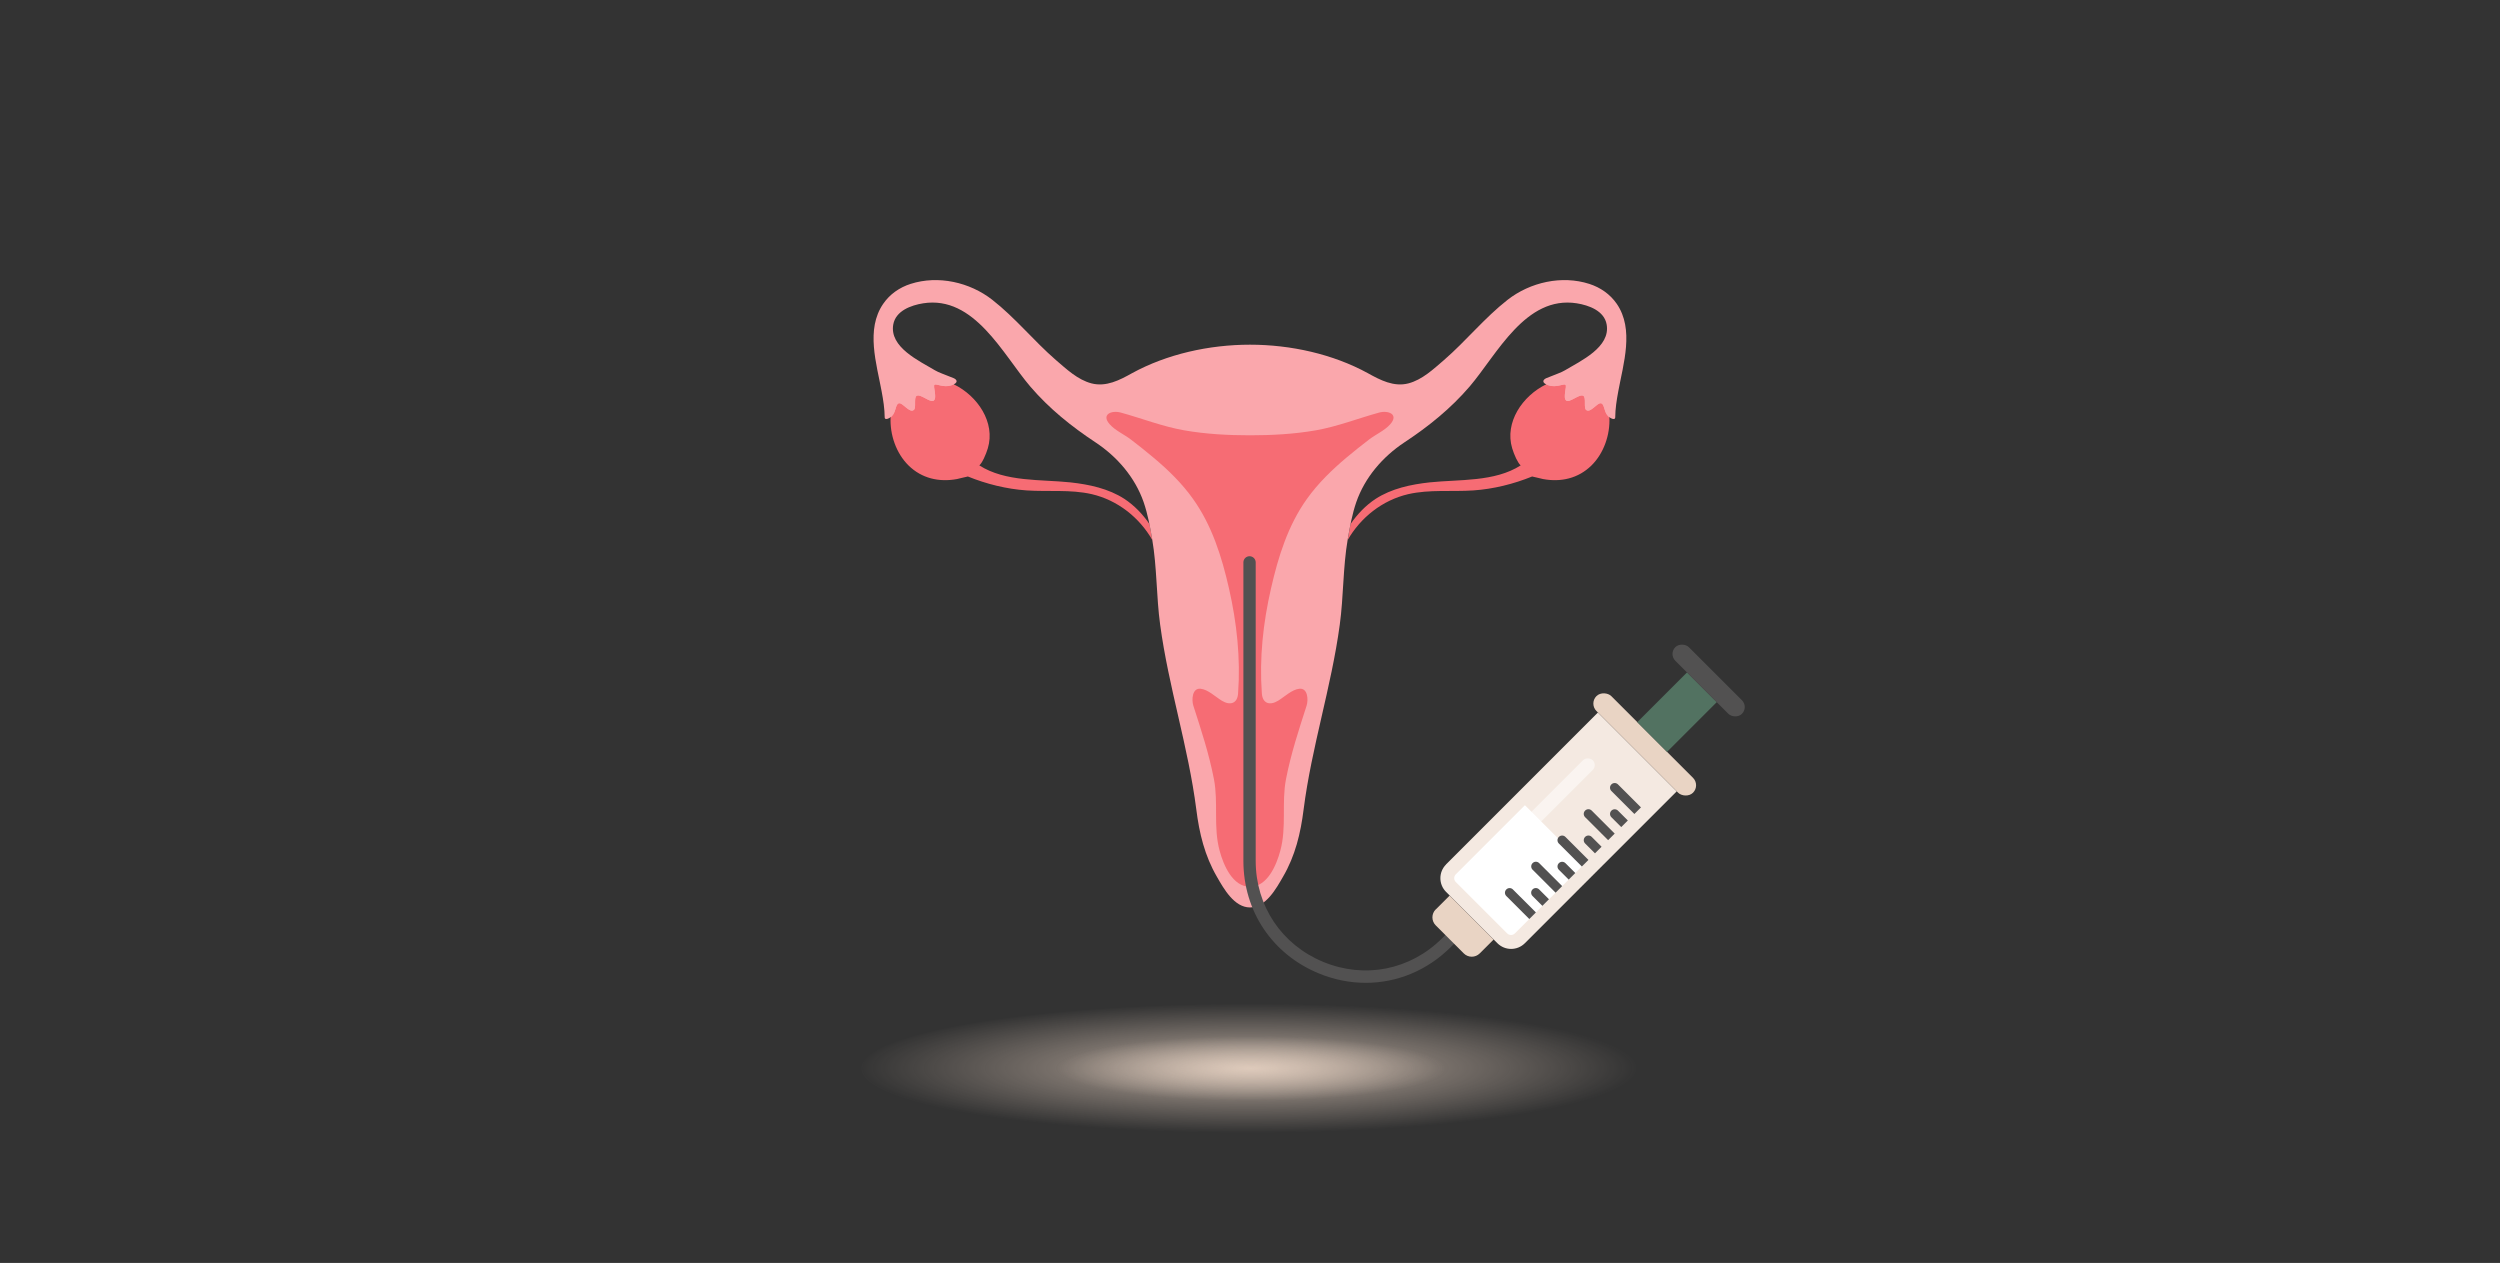 <?xml version="1.0" encoding="UTF-8"?><svg id="Layer_1" xmlns="http://www.w3.org/2000/svg" xmlns:xlink="http://www.w3.org/1999/xlink" viewBox="0 0 386 195"><rect x="0" y="0" width="386" height="195" fill="#333333" stroke="none"/><defs><style>.cls-1{fill:#faa7ac;}.cls-2{fill:#f66c74;}.cls-3{fill:#e9d4c4;}.cls-4,.cls-5{fill:#fff;}.cls-6{fill:#f4e9e1;}.cls-7{fill:#525151;}.cls-8{fill:#527261;}.cls-9{fill:url(#radial-gradient-2);opacity:.75;}.cls-9,.cls-10{isolation:isolate;}.cls-10{fill:url(#radial-gradient);opacity:.75;}.cls-5{opacity:.5;}</style><radialGradient id="radial-gradient" cx="302.03" cy="-1292.99" fx="302.03" fy="-1292.99" r=".5" gradientTransform="translate(-36051.18 -25694.86) scale(120 -20)" gradientUnits="userSpaceOnUse"><stop offset="0" stop-color="#e9d4c4"/><stop offset="1" stop-color="#e9d4c4" stop-opacity="0"/></radialGradient><radialGradient id="radial-gradient-2" cx="302.48" cy="-1378.04" fx="302.48" fy="-1378.04" gradientTransform="translate(-17955.54 -13615.4) scale(60 -10)" xlink:href="#radial-gradient"/></defs><g id="Group_6872"><ellipse id="Ellipse_233" class="cls-10" cx="193" cy="165" rx="60" ry="10"/><ellipse id="Ellipse_234" class="cls-9" cx="193" cy="165" rx="30" ry="5"/></g><path class="cls-2" d="m177.93,83.4c-2-3.5-5.37-6.17-9.35-7.1-3.31-.76-6.72-.35-10.08-.58-3.07-.21-6.21-.99-9.06-2.15-.72.14-1.36.34-1.7.4-2.74.5-5.41-.09-7.46-2.1-1.92-1.89-2.9-4.77-2.77-7.45,0-.11,0-.21.01-.32.05-.58.18-1.18.37-1.75.62-1.81,1.98-3.24,3.87-3.72,1.82-.46,3.76-.13,5.51.71,3.68,1.79,6.45,5.89,5.25,9.88-.3.99-.85,2.23-1.31,2.64,4.03,2.58,9.5,2.14,14.05,2.62,2.92.32,5.88.95,8.35,2.55,1.53,1.01,2.81,2.35,3.86,3.87.16.79.3,1.58.43,2.36.01.05.01.09.02.14Z"/><path class="cls-1" d="m147.28,59.34c-.12.06-.26.11-.42.16-1.2.39-2.29-.32-2.57-.09-.27.21.46,2.05-.13,2.44-.55.36-2.03-1.1-2.63-.74-.47.29-.01,1.87-.44,2.19-.68.5-1.68-1.15-2.27-1.04-.51.08-.46,1.08-.92,1.75-.11.15-.23.29-.37.4,0-.11,0-.21.01-.32.05-.58.18-1.18.37-1.75.62-1.81,1.98-3.24,3.87-3.72,1.82-.46,3.76-.13,5.51.71Z"/><path class="cls-2" d="m208.07,83.4c2-3.5,5.37-6.17,9.35-7.1,3.31-.76,6.72-.35,10.08-.58,3.07-.21,6.21-.99,9.06-2.15.72.14,1.36.34,1.7.4,2.74.5,5.41-.09,7.46-2.1,1.92-1.89,2.9-4.77,2.77-7.45,0-.11,0-.21-.01-.32-.05-.58-.18-1.18-.37-1.75-.62-1.81-1.98-3.24-3.87-3.72-1.82-.46-3.76-.13-5.51.71-3.68,1.79-6.45,5.89-5.25,9.88.3.99.85,2.23,1.31,2.64-4.03,2.58-9.5,2.14-14.05,2.62-2.92.32-5.88.95-8.35,2.55-1.53,1.01-2.81,2.35-3.86,3.87-.16.79-.3,1.58-.43,2.36-.01.05-.01.09-.02.14Z"/><path class="cls-1" d="m238.72,59.34c.12.06.26.11.42.16,1.2.39,2.29-.32,2.57-.09.27.21-.46,2.05.13,2.44.55.36,2.03-1.1,2.63-.74.47.29.01,1.87.44,2.19.68.5,1.68-1.15,2.27-1.04.51.08.46,1.08.92,1.75.11.15.23.29.37.4,0-.11,0-.21-.01-.32-.05-.58-.18-1.18-.37-1.75-.62-1.81-1.98-3.24-3.87-3.72-1.82-.46-3.76-.13-5.51.71Z"/><path class="cls-1" d="m249.86,60.44c-.25,1.33-.46,2.68-.47,4.03-.01.47-.86.16-1.28-.45-.47-.68-.41-1.67-.93-1.76-.58-.1-1.59,1.55-2.27,1.05-.43-.32.03-1.9-.44-2.19-.6-.36-2.08,1.1-2.63.74-.58-.4.14-2.24-.13-2.45-.28-.22-1.37.48-2.57.1-1.22-.39-.92-.9-.37-1.13,1.71-.7,2.22-.83,2.85-1.2,2.46-1.47,7.06-3.57,6.45-7.07-.37-2.13-2.75-2.98-4.62-3.28-7.91-1.24-12.3,7.88-16.53,12.84-2.93,3.42-6.35,6.17-10.09,8.64-3.35,2.22-6.09,5.4-7.42,9.22-.63,1.84-.99,3.81-1.32,5.73-.75,4.37-.63,8.82-1.23,13.2-1.3,9.64-4.35,18.87-5.58,28.51-.46,3.69-1.29,7.16-3.18,10.4-1.05,1.83-2.66,4.74-5.1,4.74s-4.06-2.91-5.11-4.74c-1.88-3.24-2.72-6.71-3.18-10.4-1.23-9.64-4.28-18.87-5.58-28.51-.6-4.38-.48-8.83-1.23-13.2-.32-1.92-.69-3.89-1.32-5.73-1.33-3.82-4.07-7-7.42-9.22-3.74-2.47-7.16-5.22-10.09-8.64-4.23-4.96-8.62-14.08-16.53-12.84-1.87.3-4.24,1.15-4.62,3.28-.61,3.5,3.99,5.6,6.45,7.07.64.37,1.14.5,2.86,1.2.55.23.84.74-.38,1.13-1.2.38-2.29-.32-2.57-.1-.27.21.46,2.05-.13,2.45-.55.36-2.03-1.1-2.63-.74-.47.29-.01,1.87-.44,2.19-.68.5-1.69-1.15-2.27-1.05-.51.09-.46,1.08-.92,1.76-.43.61-1.28.92-1.29.45-.01-1.35-.22-2.7-.47-4.03-.78-4.28-2.49-9.57.24-13.53,1.02-1.49,2.52-2.53,4.24-3.08,4.26-1.36,9.11-.26,12.59,2.45,3.58,2.8,6.41,6.34,9.82,9.3,1.65,1.41,3.37,3.06,5.53,3.62,2.25.57,4.33-.51,6.24-1.58,5.37-2.94,11.89-4.4,18.21-4.4s12.83,1.46,18.2,4.4c1.92,1.07,4,2.15,6.24,1.58,2.16-.56,3.88-2.21,5.53-3.62,3.41-2.96,6.24-6.5,9.82-9.3,3.49-2.71,8.34-3.81,12.59-2.45,1.72.55,3.22,1.59,4.25,3.08,2.72,3.96,1.01,9.25.23,13.53Z"/><path class="cls-2" d="m214.66,65.5c-.87.98-2.22,1.56-3.26,2.35-1.18.91-2.35,1.83-3.49,2.79-2.26,1.9-4.4,3.98-6.12,6.39-2.93,4.1-4.43,8.93-5.54,13.8-1.22,5.3-1.82,10.79-1.42,16.23.11,1.57,1.22,1.91,2.51,1.13.98-.59,2.12-1.73,3.29-1.85,1.29-.13,1.4,1.68,1.11,2.61-1.23,3.83-2.41,7.38-3.18,11.34-.71,3.67.12,7.4-.88,11.06-.58,2.18-1.98,5.57-4.68,5.57s-4.11-3.39-4.69-5.57c-1-3.66-.17-7.39-.88-11.06-.77-3.96-1.95-7.51-3.18-11.34-.29-.93-.17-2.74,1.11-2.61,1.17.12,2.32,1.26,3.29,1.85,1.29.78,2.41.44,2.51-1.13.4-5.44-.2-10.93-1.41-16.23-1.11-4.87-2.62-9.7-5.55-13.8-1.71-2.41-3.85-4.49-6.12-6.39-1.14-.96-2.3-1.88-3.49-2.79-1.04-.79-2.39-1.37-3.26-2.35-1.35-1.54.32-2.18,1.72-1.8,3.28.9,6.42,2.15,9.78,2.74,3.34.59,6.85.77,10.17.77s6.82-.18,10.17-.77c3.35-.59,6.5-1.84,9.77-2.74,1.4-.38,3.08.26,1.72,1.8Z"/><path class="cls-7" d="m210.88,151.75c-2.44,0-4.91-.48-7.31-1.48-7.15-2.96-11.59-9.61-11.59-17.35v-46.09c0-.53.43-.95.95-.95s.95.43.95.95v46.09c0,6.95,3.99,12.93,10.41,15.59,6.42,2.66,13.47,1.26,18.39-3.66l2.17-2.17c.37-.37.98-.37,1.35,0s.37.98,0,1.35l-2.17,2.17c-3.64,3.64-8.33,5.55-13.16,5.55Z"/><path class="cls-6" d="m224.92,120.28h33.17v17.21h-33.17c-1.65,0-2.99-1.34-2.99-2.99v-11.22c0-1.65,1.34-2.99,2.99-2.99Z" transform="translate(-20.83 207.46) rotate(-45)"/><path class="cls-4" d="m227.93,126.55h12.9v15.09c0,.47-.38.84-.84.84h-11.22c-.47,0-.84-.38-.84-.84v-15.09h0Z" transform="translate(163.76 -126.33) rotate(45)"/><path class="cls-3" d="m224.89,138.55h3.03v9.6h-3.03c-.96,0-1.74-.78-1.74-1.74v-6.13c0-.96.78-1.74,1.74-1.74Z" transform="translate(-35.31 201.47) rotate(-45)"/><rect class="cls-3" x="252.32" y="104.4" width="3.25" height="21.09" rx="1.63" ry="1.63" transform="translate(514.79 16.65) rotate(135)"/><rect class="cls-8" x="253.51" y="106.71" width="10.86" height="6.49" transform="translate(519.78 4.61) rotate(135)"/><path class="cls-7" d="m231.73,138.64h5.02c.4,0,.72.32.72.72h0c0,.4-.32.72-.72.72h-5.02v-1.43h0Z" transform="translate(301.95 403.79) rotate(-135)"/><path class="cls-7" d="m236.21,137.63h2.15c.4,0,.72.32.72.72h0c0,.4-.32.72-.72.72h-2.15v-1.43h0Z" transform="translate(307.85 404.21) rotate(-135)"/><path class="cls-7" d="m235.79,134.59h5.02c.4,0,.72.32.72.72h0c0,.4-.32.72-.72.72h-5.02v-1.43h0Z" transform="translate(311.74 399.73) rotate(-135)"/><path class="cls-7" d="m240.26,133.57h2.15c.4,0,.72.32.72.72h0c0,.4-.32.72-.72.72h-2.15v-1.43h0Z" transform="translate(317.65 400.15) rotate(-135)"/><path class="cls-7" d="m239.84,130.53h5.02c.4,0,.72.32.72.72h0c0,.4-.32.72-.72.72h-5.02v-1.43h0Z" transform="translate(321.53 395.68) rotate(-135)"/><path class="cls-7" d="m244.32,129.52h2.15c.4,0,.72.32.72.72h0c0,.4-.32.72-.72.72h-2.15v-1.43h0Z" transform="translate(327.44 396.1) rotate(-135)"/><path class="cls-7" d="m243.9,126.48h5.02c.4,0,.72.32.72.72h0c0,.4-.32.72-.72.72h-5.02v-1.43h0Z" transform="translate(331.32 391.62) rotate(-135)"/><path class="cls-7" d="m248.37,125.46h2.15c.4,0,.72.32.72.72h0c0,.4-.32.72-.72.72h-2.15v-1.43h0Z" transform="translate(337.23 392.04) rotate(-135)"/><path class="cls-7" d="m247.95,122.42h5.02c.4,0,.72.32.72.72h0c0,.4-.32.72-.72.72h-5.02v-1.43h0Z" transform="translate(341.11 387.57) rotate(-135)"/><rect class="cls-7" x="262.34" y="97.8" width="2.96" height="14.55" rx="1.48" ry="1.48" transform="translate(524.66 -7.18) rotate(135)"/><rect class="cls-5" x="223.04" y="125.79" width="26.81" height="2.13" rx="1.07" ry="1.07" transform="translate(-20.45 204.35) rotate(-45)"/></svg>